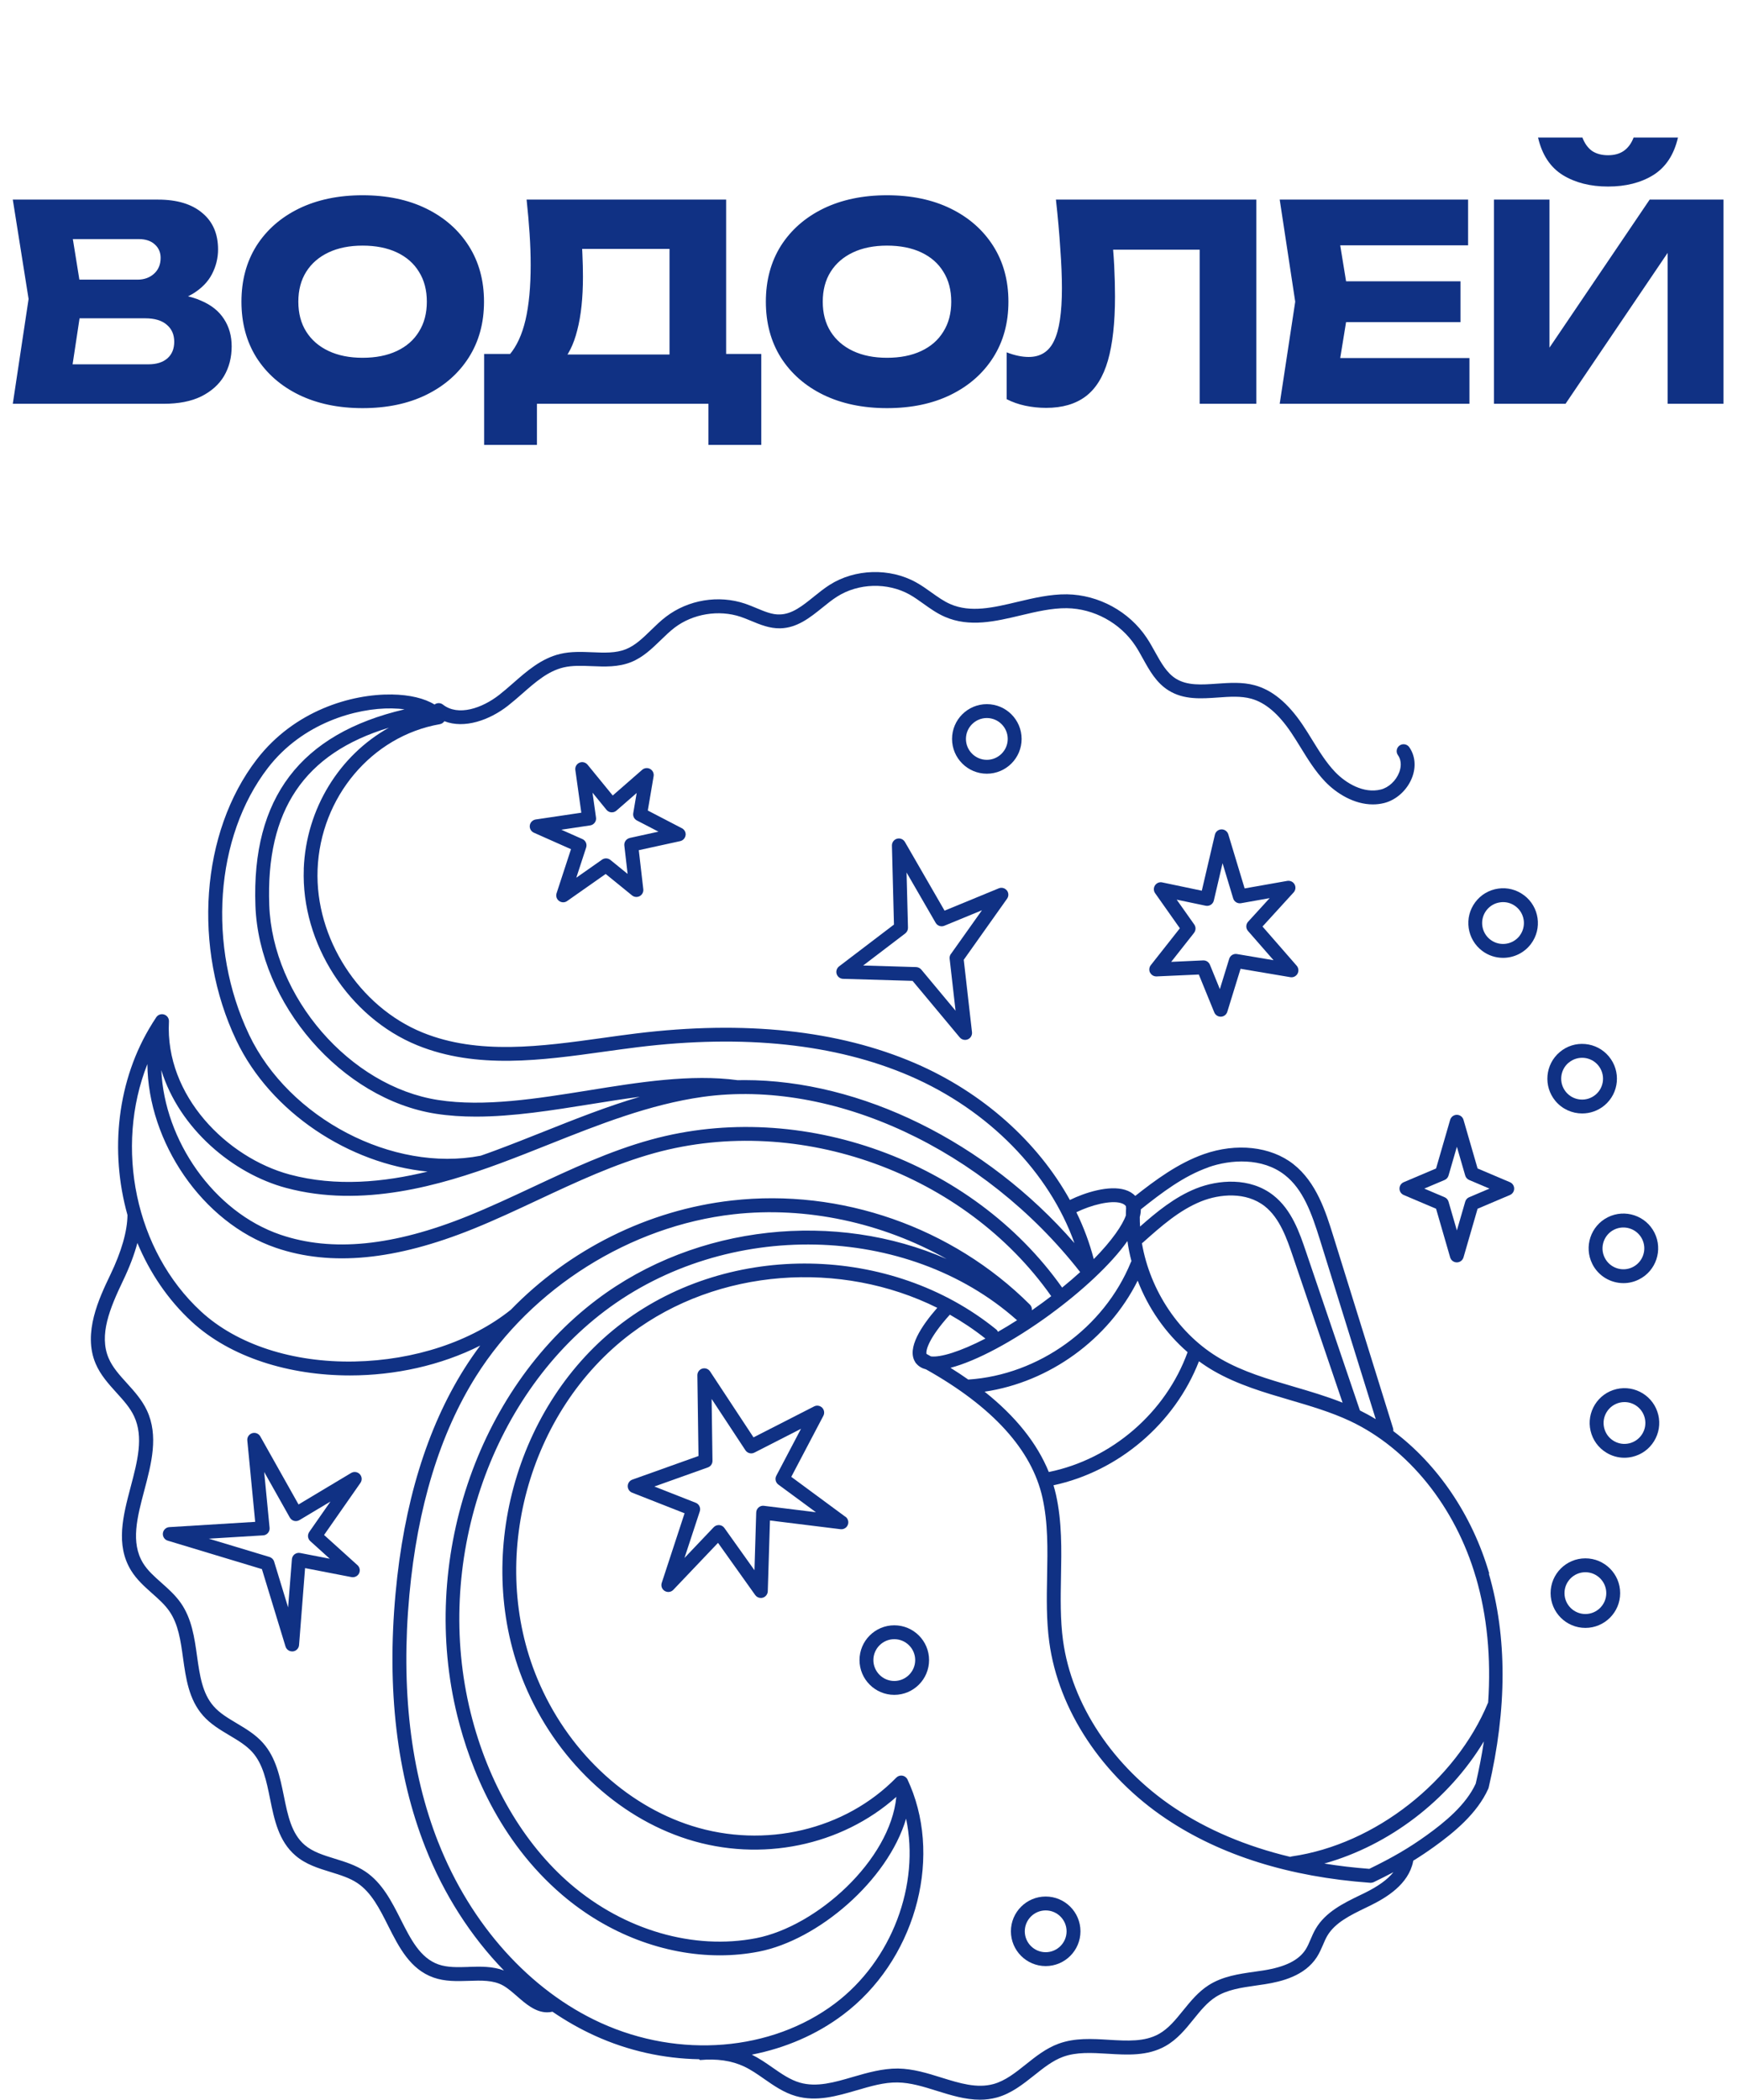 <?xml version="1.0" encoding="UTF-8"?> <svg xmlns="http://www.w3.org/2000/svg" width="518" height="624" viewBox="0 0 518 624" fill="none"><path d="M448.739 351.333L439.121 347.249L434.939 332.801C434.685 331.914 433.882 331.309 432.953 331.309C432.024 331.309 431.235 331.914 430.968 332.801L426.785 347.249L417.167 351.333C416.407 351.657 415.914 352.403 415.914 353.234C415.914 354.065 416.407 354.811 417.167 355.135L426.785 359.219L430.968 373.667C431.221 374.554 432.024 375.159 432.953 375.159C433.882 375.159 434.671 374.554 434.939 373.667L439.121 359.219L448.739 355.135C449.499 354.811 449.992 354.065 449.992 353.234C449.992 352.403 449.499 351.657 448.739 351.333ZM436.614 355.797C436.037 356.036 435.615 356.529 435.446 357.121L432.967 365.668L430.489 357.121C430.32 356.529 429.883 356.036 429.32 355.797L423.279 353.234L429.32 350.671C429.897 350.432 430.32 349.939 430.489 349.347L432.967 340.8L435.446 349.347C435.615 349.939 436.051 350.432 436.614 350.671L442.655 353.234L436.614 355.797Z" fill="#103184"></path><path d="M442.584 467.607C437.515 450.202 427.207 435.134 414.069 425.305C414.111 425.023 414.083 424.728 413.998 424.432L396.227 367.302C394.016 360.191 391.256 351.347 384.328 345.926C377.639 340.701 367.444 339.575 357.755 342.997C350.095 345.7 343.378 350.685 337.393 355.403C336.604 354.586 335.576 353.966 334.351 353.6C329.563 352.15 322.452 354.403 317.96 356.614C308.412 339.364 292.106 324.676 271.997 315.988C249.212 306.159 221.302 303.173 189.041 307.13C185.731 307.539 182.352 308.003 179.071 308.468C160.933 310.989 142.176 313.594 125.602 306.863C106.746 299.202 93.608 278.84 94.382 258.435C95.199 236.918 110.478 218.752 130.714 215.218C131.277 215.119 131.741 214.795 132.065 214.331C138.036 216.668 145.528 213.993 150.963 209.726C152.414 208.585 153.822 207.36 155.188 206.163C159.117 202.713 162.834 199.46 167.439 198.362C170.072 197.728 172.889 197.855 175.874 197.968C179.733 198.137 183.732 198.292 187.548 196.771C191.097 195.348 193.758 192.757 196.335 190.265C197.715 188.913 199.039 187.646 200.461 186.547C205.911 182.393 213.627 181.126 220.119 183.308C221.133 183.646 222.133 184.069 223.203 184.505C225.907 185.632 228.695 186.787 231.864 186.73C236.905 186.618 240.721 183.548 244.41 180.577C245.889 179.38 247.283 178.253 248.748 177.324C255.07 173.282 263.731 173.029 270.293 176.676C271.701 177.464 273.025 178.408 274.419 179.408C276.39 180.816 278.418 182.266 280.77 183.294C288.135 186.519 295.894 184.66 303.399 182.872C307.934 181.788 312.623 180.689 317.059 180.746C325.114 180.872 332.901 185.125 337.365 191.828C338.181 193.039 338.9 194.349 339.66 195.729C341.617 199.263 343.631 202.91 347.292 205.192C351.813 208.008 356.967 207.642 361.952 207.29C365.458 207.036 368.767 206.811 371.795 207.628C376.005 208.768 379.906 212.064 383.708 217.696C384.68 219.147 385.637 220.682 386.553 222.174C388.679 225.638 390.89 229.215 393.805 232.271C397.156 235.777 402.395 239.058 407.999 239.058C409.112 239.058 410.224 238.932 411.351 238.65C415.012 237.735 418.279 234.735 419.687 230.99C420.884 227.821 420.56 224.568 418.828 222.062C418.181 221.132 416.899 220.893 415.956 221.541C415.026 222.188 414.787 223.484 415.449 224.413C416.758 226.286 416.251 228.427 415.829 229.525C414.899 232.003 412.703 234.059 410.351 234.637C405.239 235.904 399.987 232.764 396.776 229.412C394.157 226.666 392.157 223.428 390.045 220.006C389.115 218.485 388.144 216.908 387.116 215.387C382.736 208.895 378.075 205.051 372.865 203.643C369.176 202.643 365.345 202.924 361.656 203.178C357.121 203.502 352.855 203.798 349.475 201.699C346.729 199.981 345.053 196.954 343.265 193.743C342.491 192.349 341.702 190.913 340.787 189.547C335.576 181.717 326.508 176.774 317.101 176.62C312.144 176.563 307.201 177.718 302.414 178.859C295.26 180.562 288.487 182.182 282.403 179.52C280.446 178.661 278.672 177.394 276.799 176.056C275.362 175.028 273.884 173.972 272.278 173.085C264.435 168.706 254.071 169.015 246.509 173.845C244.861 174.902 243.312 176.155 241.805 177.366C238.51 180.027 235.398 182.534 231.751 182.604C229.47 182.703 227.188 181.703 224.766 180.703C223.682 180.253 222.569 179.788 221.415 179.394C213.543 176.746 204.545 178.239 197.94 183.266C196.307 184.505 194.856 185.928 193.434 187.308C191.04 189.631 188.787 191.828 185.999 192.94C182.999 194.137 179.606 193.997 176.029 193.842C172.903 193.715 169.664 193.574 166.467 194.335C160.863 195.672 156.596 199.418 152.456 203.051C151.132 204.206 149.766 205.403 148.4 206.473C143.289 210.486 136.135 212.937 131.643 209.402C130.897 208.811 129.869 208.825 129.136 209.374C126.165 207.543 121.772 206.473 116.477 206.389C104.395 206.22 87.482 211.148 76.287 225.709C59.628 247.367 57.15 281.712 70.246 309.214C80.427 330.591 103.789 345.883 127.066 348.179C114.083 351.347 99.86 352.741 86.102 349.052C67.514 344.053 49.011 325.676 50.208 303.582C50.264 302.652 49.687 301.807 48.8 301.512C47.926 301.216 46.955 301.54 46.434 302.314C46.11 302.793 45.814 303.272 45.504 303.765C45.406 303.877 45.321 304.004 45.265 304.145C34.76 320.902 32.563 342.109 37.886 361.092C37.83 365.894 36.126 371.907 32.774 378.877C29.493 385.735 24.536 396.113 28.423 405.252C29.859 408.632 32.267 411.28 34.591 413.857C36.675 416.152 38.646 418.32 39.843 420.883C42.744 427.065 40.843 434.275 38.83 441.893C36.59 450.357 34.281 459.101 38.942 466.706C40.618 469.438 42.955 471.508 45.209 473.521C47.138 475.225 48.954 476.845 50.306 478.788C52.996 482.646 53.686 487.575 54.404 492.785C55.249 498.812 56.122 505.051 60.318 509.824C62.557 512.373 65.416 514.063 68.176 515.711C70.753 517.245 73.189 518.696 75.006 520.724C78.174 524.286 79.188 529.285 80.258 534.58C81.512 540.776 82.821 547.183 87.834 551.464C90.89 554.084 94.636 555.224 98.255 556.337C101.17 557.238 103.916 558.083 106.211 559.618C110.365 562.406 112.801 567.222 115.364 572.334C118.561 578.671 121.87 585.233 128.841 587.697C132.263 588.908 135.853 588.795 139.318 588.683C143.049 588.556 146.584 588.443 149.457 590.035C150.865 590.809 152.287 592.062 153.667 593.259C156.258 595.526 159.145 598.033 162.609 598.033C163.116 598.033 163.651 597.977 164.186 597.85C168.199 600.582 172.382 602.976 176.719 604.947C186.675 609.496 197.307 611.791 207.769 611.974C207.84 612.059 207.938 612.129 208.009 612.213C213.036 611.749 217.444 612.382 221.161 614.143C223.203 615.1 225.076 616.41 227.076 617.804C229.948 619.804 232.92 621.888 236.496 622.916C242.65 624.69 248.705 622.916 254.563 621.212C258.774 619.987 262.731 618.804 266.758 618.874C270.603 618.931 274.419 620.113 278.46 621.381C282.614 622.676 286.881 624 291.233 624C292.908 624 294.584 623.803 296.274 623.338C300.583 622.141 304.005 619.409 307.328 616.776C310.159 614.523 312.834 612.382 315.918 611.256C319.945 609.777 324.452 610.059 329.225 610.341C335.027 610.693 341.026 611.059 346.335 608.073C349.841 606.102 352.32 603.06 354.699 600.103C356.784 597.526 358.755 595.09 361.29 593.471C364.697 591.288 368.88 590.696 373.302 590.063C374.203 589.936 375.09 589.809 375.977 589.668C380.849 588.894 387.736 587.232 391.34 581.642C392.115 580.445 392.65 579.192 393.171 577.995C393.579 577.037 393.96 576.136 394.438 575.319C396.734 571.39 401.353 569.151 405.803 566.997L407.225 566.307C412.027 563.941 418.589 560.012 419.969 553.196C419.969 553.126 419.969 553.056 419.983 552.985C422.137 551.661 424.207 550.267 426.306 548.761C432.009 544.649 438.979 538.988 442.289 531.609C442.345 531.496 442.387 531.37 442.415 531.257C442.415 531.257 442.415 531.257 442.415 531.243C447.907 507.811 447.921 486.406 442.458 467.635L442.584 467.607ZM438.627 468.762C441.951 480.168 443.162 492.616 442.26 505.952C432.572 529.342 408.647 548.127 383.948 551.69C383.764 551.718 383.61 551.774 383.441 551.831C370.387 548.704 358.84 543.818 348.926 537.199C330.831 525.103 318.495 506.529 315.918 487.519C315.073 481.294 315.2 474.803 315.313 468.522C315.467 460.538 315.622 452.272 313.834 444.245C313.623 443.288 313.369 442.344 313.088 441.401C332.436 437.261 349.123 423.052 356.319 404.548C357.713 405.562 359.163 406.52 360.67 407.393C367.767 411.491 375.681 413.814 383.328 416.053C389.341 417.814 395.551 419.644 401.226 422.306C418.547 430.459 432.516 447.822 438.613 468.762H438.627ZM282.291 390.706C285.98 392.79 289.515 395.156 292.852 397.803C285.346 401.676 279.502 403.45 276.658 403.098C276.221 402.859 275.799 402.605 275.348 402.366C275.109 401.267 275.982 397.691 282.277 390.706H282.291ZM302.301 392.325C300.33 393.593 298.414 394.747 296.584 395.79C296.457 395.508 296.274 395.24 296.006 395.043C264.815 369.766 217.106 368.921 185.041 393.058C152.977 417.194 140.444 463.382 155.878 500.502C165.101 522.667 183.225 539.903 204.362 546.606C226.16 553.52 250.043 548.549 266.378 534.003C264.547 552.858 242.735 572.489 224.71 575.995C206.15 579.6 185.576 573.629 169.664 560.012C155.624 547.986 145.035 529.877 139.881 509.036C128.911 464.776 145.302 415.659 179.718 389.622C215.852 362.289 269.589 363.415 302.076 392.199C302.132 392.255 302.202 392.297 302.273 392.339L302.301 392.325ZM312.243 390.509C321.269 383.904 330.141 375.807 335.055 368.823C335.337 370.836 335.745 372.836 336.252 374.793C336.168 374.906 336.111 375.033 336.055 375.174C328.071 394.649 308.694 408.618 287.754 409.984C286.064 408.801 284.318 407.632 282.474 406.492C290.12 404.492 301.062 398.704 312.243 390.523V390.509ZM339.378 369.456C339.477 369.4 339.576 369.33 339.674 369.245C344.955 364.528 350.433 359.655 356.981 357.022C362.43 354.839 370.26 354.079 375.865 358.473C380.357 361.993 382.483 368.231 384.187 373.244L399.001 416.856C394.241 414.955 389.313 413.504 384.497 412.096C376.738 409.815 369.415 407.675 362.74 403.816C350.475 396.733 341.772 383.524 339.364 369.456H339.378ZM338.111 380.595C341.237 388.749 346.335 396.127 352.939 401.845C346.433 419.827 330.352 433.67 311.693 437.458C308.215 428.91 301.85 420.94 292.613 413.589C311.891 410.73 329.38 398.071 338.111 380.581V380.595ZM359.135 346.883C365.712 344.574 375.118 343.954 381.807 349.179C387.271 353.445 389.791 360.472 392.298 368.527L408.858 421.756C407.323 420.813 405.746 419.954 404.155 419.165L388.102 371.921C386.229 366.387 383.891 359.515 378.427 355.234C371.443 349.756 361.98 350.601 355.46 353.206C349.067 355.755 343.645 360.247 338.815 364.514C338.759 363.57 338.731 362.613 338.731 361.669C338.942 360.881 339.04 360.12 339.04 359.402C345.251 354.473 351.7 349.517 359.163 346.897L359.135 346.883ZM333.168 357.543C333.999 357.797 334.393 358.149 334.619 358.473C334.619 358.656 334.619 358.839 334.661 359.036C334.619 359.768 334.591 360.486 334.591 361.219C333.619 364.021 330.549 368.597 325.057 374.188C323.818 369.428 322.086 364.767 319.889 360.261C324.255 358.121 330.098 356.614 333.168 357.543ZM90.284 258.266C89.454 280.346 103.662 302.385 124.067 310.665C141.669 317.804 160.975 315.129 179.662 312.524C182.915 312.073 186.281 311.608 189.562 311.2C221.077 307.341 248.269 310.214 270.377 319.748C293.781 329.858 311.806 348.376 319.312 369.428C293.049 339.279 255.803 320.987 221.232 320.987C220.584 320.987 219.936 321.001 219.274 321.015C219.274 321.015 219.26 321.015 219.246 321.015C205.333 319.142 189.815 321.634 174.818 324.057C159.624 326.493 143.908 329.027 130.207 326.901C104 322.846 81.005 296.329 80.019 268.982C78.991 240.889 90.369 223.878 115.576 216.26C100.959 224.413 90.96 240.255 90.27 258.238L90.284 258.266ZM74.006 307.454C61.558 281.29 63.853 248.705 79.597 228.23C89.862 214.88 105.859 210.36 116.449 210.529C117.772 210.557 119.026 210.641 120.223 210.81C89.271 218.034 74.738 237.186 75.907 269.165C76.977 298.343 101.564 326.662 129.587 330.999C133.431 331.59 137.388 331.844 141.43 331.844C152.484 331.844 164.13 329.971 175.48 328.154C180.338 327.366 185.267 326.591 190.153 325.944C180.394 328.816 170.903 332.59 161.609 336.294C156.934 338.152 152.09 340.082 147.316 341.856C145.866 342.391 144.373 342.94 142.852 343.461C116.73 348.503 85.863 332.379 74.006 307.468V307.454ZM85.06 353.037C107.605 359.092 130.939 352.291 148.738 345.7C153.554 343.912 158.427 341.983 163.116 340.11C177.86 334.238 193.11 328.183 208.882 325.972C247.579 320.578 292.387 341.448 321.016 378.046C319.382 379.539 317.594 381.074 315.651 382.651C288.965 344.912 238.045 326.436 193.504 338.673C181.253 342.039 169.608 347.489 158.342 352.769C152.076 355.698 145.584 358.74 139.106 361.359C116.927 370.33 98.677 372.16 83.342 366.936C63.444 360.148 48.842 338.8 47.94 318.03C53.277 335.364 69.134 348.77 85.046 353.037H85.06ZM43.8 316.227C43.969 339.223 59.98 363.317 82.019 370.836C98.339 376.399 117.519 374.554 140.669 365.19C147.26 362.528 153.794 359.458 160.102 356.501C171.213 351.305 182.69 345.926 194.603 342.645C237.595 330.83 286.726 348.714 312.412 385.2C311.567 385.848 310.708 386.495 309.807 387.157C308.75 387.932 307.708 388.678 306.666 389.396C306.737 388.791 306.54 388.171 306.075 387.707C282.966 364.669 249.86 353.107 217.5 356.769C192.547 359.585 169.185 371.343 151.808 389.241C140.078 398.662 123.166 404.267 105.352 404.619C87.018 404.985 70.401 399.577 59.755 389.762C40.083 371.625 34.042 340.913 43.8 316.227ZM139.261 584.543C136.037 584.641 132.995 584.74 130.291 583.796C124.87 581.881 122.081 576.333 119.11 570.461C116.406 565.11 113.618 559.576 108.563 556.182C105.76 554.309 102.592 553.323 99.522 552.38C96.157 551.338 92.974 550.366 90.566 548.31C86.623 544.944 85.525 539.509 84.356 533.735C83.216 528.145 82.047 522.357 78.146 517.964C75.907 515.443 73.077 513.767 70.345 512.134C67.754 510.585 65.289 509.134 63.487 507.064C60.107 503.22 59.361 497.855 58.558 492.18C57.798 486.716 57.009 481.083 53.756 476.408C52.123 474.071 50.039 472.212 48.011 470.409C45.884 468.522 43.871 466.748 42.519 464.537C38.773 458.426 40.773 450.906 42.885 442.936C44.997 434.937 47.194 426.657 43.645 419.123C42.181 415.997 39.914 413.49 37.717 411.068C35.52 408.646 33.45 406.365 32.281 403.619C29.352 396.747 32.633 388.833 36.548 380.637C38.492 376.582 39.914 372.836 40.829 369.386C44.504 378.201 49.898 386.256 56.967 392.776C68.542 403.45 86.032 408.759 103.986 408.759C117.378 408.759 131.023 405.788 142.711 399.887C141.064 402.098 139.501 404.365 138.022 406.703C126.883 424.376 119.983 446.878 117.547 473.592C114.942 502.065 117.913 527.441 126.405 549.014C131.925 563.054 139.979 575.53 149.766 585.599C146.387 584.317 142.768 584.416 139.261 584.529V584.543ZM130.249 547.521C121.997 526.554 119.11 501.812 121.659 473.986C124.053 447.935 130.728 426.037 141.528 408.914C158.032 382.75 187.323 364.331 217.993 360.866C239.608 358.43 262.196 363.373 281.319 374.146C248.536 359.81 207.136 363.697 177.282 386.284C141.585 413.293 124.574 464.157 135.924 509.979C139.726 525.314 148.203 546.986 167.031 563.096C180.634 574.742 197.504 581.093 213.909 581.093C217.838 581.093 221.725 580.726 225.541 579.98C243.016 576.586 263.801 558.97 269.279 540.481C273.405 560.054 265.167 582.613 248.072 595.456C229.23 609.594 201.94 611.833 178.521 601.159C157.483 591.569 139.895 572.01 130.249 547.493V547.521ZM405.535 562.575L404.127 563.251C399.353 565.574 393.932 568.194 391.003 573.207C390.397 574.249 389.932 575.305 389.496 576.347C389.031 577.445 388.58 578.487 388.003 579.389C385.933 582.585 381.948 584.557 375.456 585.585C374.597 585.726 373.71 585.852 372.837 585.965C368.162 586.627 363.346 587.317 359.177 589.978C356.079 591.964 353.812 594.766 351.602 597.484C349.363 600.258 347.236 602.877 344.42 604.454C340.167 606.834 335.027 606.524 329.578 606.201C324.593 605.891 319.439 605.581 314.594 607.355C310.877 608.721 307.807 611.157 304.85 613.523C301.724 616.016 298.766 618.367 295.274 619.339C290.331 620.705 285.206 619.114 279.77 617.424C275.63 616.128 271.349 614.805 266.899 614.734C262.294 614.692 257.816 615.973 253.493 617.227C247.959 618.846 242.735 620.367 237.722 618.93C234.807 618.086 232.244 616.297 229.512 614.396C227.597 613.058 225.611 611.692 223.428 610.608C233.314 608.679 242.622 604.708 250.522 598.765C271.532 582.994 280.066 553.45 270.504 530.665C270.504 530.637 270.476 530.609 270.462 530.581C270.222 530.004 269.969 529.412 269.701 528.849C269.42 528.243 268.842 527.807 268.181 527.694C267.505 527.582 266.829 527.807 266.364 528.286C251.142 543.86 227.287 549.479 205.615 542.621C185.619 536.284 168.453 519.935 159.694 498.869C144.95 463.439 156.92 419.348 187.52 396.311C213.374 376.849 249.888 374.413 278.545 388.664C273.799 394.086 269.476 400.676 271.94 404.703C271.983 404.774 272.025 404.844 272.067 404.929C272.095 404.957 272.109 404.999 272.123 405.027L272.152 405.055C272.208 405.126 272.278 405.196 272.349 405.267C273.039 406.083 273.996 406.647 275.207 406.956C295.006 418.067 306.652 430.881 309.807 445.09C311.482 452.638 311.341 460.298 311.187 468.396C311.06 474.831 310.947 481.492 311.834 488.026C314.566 508.205 327.578 527.849 346.645 540.579C362.867 551.422 383.243 557.801 407.197 559.533C407.253 559.533 407.295 559.533 407.352 559.533C407.492 559.533 407.633 559.519 407.774 559.491C407.816 559.491 407.844 559.463 407.887 559.463C407.985 559.435 408.098 559.407 408.182 559.364C408.196 559.364 408.225 559.364 408.239 559.35C410.351 558.322 412.294 557.351 414.111 556.379C412.379 558.562 409.562 560.589 405.535 562.575ZM424.024 545.381C418.856 549.113 413.871 552.028 406.943 555.393C402.338 555.041 397.874 554.52 393.565 553.816C412.928 548.394 430.474 534.932 440.993 517.513C440.374 521.625 439.557 525.807 438.571 530.06C435.642 536.453 429.263 541.607 424.024 545.381Z" fill="#103184"></path><path d="M299.217 264.617C298.64 263.899 297.668 263.646 296.823 263.998L280.714 270.63L268.927 250.211C268.448 249.395 267.491 249 266.576 249.254C265.674 249.507 265.055 250.352 265.069 251.296L265.674 274.77L249.368 287.19C248.678 287.726 248.382 288.627 248.649 289.458C248.917 290.288 249.677 290.866 250.55 290.894L271.209 291.499L285.22 308.299C285.614 308.778 286.206 309.045 286.811 309.045C287.079 309.045 287.36 308.989 287.628 308.876C288.459 308.524 288.966 307.651 288.867 306.75L286.417 285.233L299.288 267.082C299.823 266.335 299.795 265.321 299.217 264.603V264.617ZM282.587 283.501C282.291 283.909 282.164 284.416 282.221 284.923L283.981 300.371L273.8 288.148C273.419 287.697 272.87 287.43 272.279 287.402L256.521 286.937L269.026 277.404C269.547 276.995 269.857 276.376 269.843 275.714L269.42 259.294L278.066 274.249C278.588 275.15 279.686 275.517 280.643 275.122L291.824 270.517L282.615 283.487L282.587 283.501Z" fill="#103184"></path><path d="M251.227 450.751L235.159 438.894L244.693 420.757C245.115 419.968 244.96 418.983 244.341 418.349C243.707 417.715 242.735 417.546 241.933 417.969L223.936 427.164L211.023 407.562C210.516 406.802 209.573 406.464 208.7 406.731C207.827 406.999 207.235 407.816 207.249 408.731L207.587 432.698L187.915 439.725C187.112 440.021 186.563 440.781 186.549 441.64C186.549 442.499 187.056 443.274 187.859 443.598L203.447 449.723L196.66 470.41C196.364 471.325 196.73 472.325 197.561 472.817C198.392 473.31 199.448 473.17 200.11 472.465L213.389 458.51L224.443 474.029C224.837 474.578 225.471 474.888 226.119 474.888C226.316 474.888 226.513 474.859 226.71 474.803C227.555 474.55 228.147 473.775 228.175 472.888L228.823 451.864L249.79 454.455C250.72 454.567 251.607 454.046 251.959 453.173C252.311 452.3 252.015 451.3 251.269 450.751H251.227ZM227.048 447.498C226.471 447.428 225.894 447.597 225.457 447.977C225.02 448.357 224.753 448.906 224.739 449.484L224.218 466.65L215.276 454.089C214.924 453.582 214.36 453.272 213.741 453.23C213.699 453.23 213.642 453.23 213.6 453.23C213.037 453.23 212.502 453.455 212.107 453.863L203.419 463.002L207.967 449.16C208.305 448.118 207.784 446.991 206.756 446.597L194.477 441.767L210.375 436.092C211.206 435.796 211.755 435.008 211.741 434.121L211.488 415.744L221.528 430.994C222.106 431.867 223.246 432.177 224.19 431.699L238.046 424.615L230.71 438.57C230.231 439.472 230.498 440.584 231.315 441.19L242.482 449.413L227.091 447.512L227.048 447.498Z" fill="#103184"></path><path d="M104.38 437.725L88.721 447.104L77.357 426.882C76.879 426.038 75.879 425.629 74.935 425.925C74.006 426.221 73.4 427.122 73.499 428.093L75.837 452.272L50.334 453.835C49.334 453.891 48.532 454.666 48.405 455.652C48.292 456.637 48.898 457.581 49.855 457.863L77.836 466.312L84.849 489.307C85.116 490.18 85.919 490.772 86.82 490.772C86.891 490.772 86.975 490.772 87.046 490.772C88.031 490.659 88.806 489.871 88.876 488.885L90.665 466.016L104.465 468.691C105.38 468.86 106.281 468.41 106.704 467.593C107.112 466.762 106.929 465.762 106.239 465.143L96.311 456.173L107.112 440.697C107.676 439.894 107.591 438.824 106.929 438.106C106.267 437.402 105.197 437.247 104.366 437.74L104.38 437.725ZM91.904 455.286C91.312 456.145 91.439 457.299 92.214 458.003L98.001 463.228L89.2 461.524C88.623 461.411 88.031 461.552 87.553 461.904C87.088 462.256 86.792 462.805 86.75 463.383L85.623 477.704L81.469 464.087C81.272 463.425 80.751 462.918 80.089 462.707L62.064 457.271L78.202 456.285C78.766 456.257 79.287 455.99 79.639 455.567C80.005 455.145 80.174 454.581 80.117 454.032L78.512 437.444L86.13 450.991C86.398 451.469 86.863 451.836 87.398 451.976C87.933 452.117 88.51 452.033 88.989 451.751L98.213 446.231L91.876 455.314L91.904 455.286Z" fill="#103184"></path><path d="M203.755 248.24C203.868 247.381 203.432 246.536 202.657 246.142L192.518 240.875L194.25 230.666C194.391 229.807 193.983 228.948 193.222 228.526C192.462 228.103 191.518 228.202 190.856 228.765L182.098 236.411L174.62 227.258C174.029 226.54 173.043 226.301 172.198 226.667C171.353 227.033 170.846 227.92 170.987 228.849L172.761 241.523L159.2 243.537C158.299 243.678 157.581 244.396 157.454 245.297C157.328 246.212 157.82 247.085 158.665 247.466L169.691 252.366L165.411 265.448C165.129 266.293 165.425 267.223 166.143 267.744C166.509 268.011 166.931 268.152 167.368 268.152C167.804 268.152 168.199 268.025 168.551 267.772L179.999 259.731L187.829 266.096C188.477 266.631 189.392 266.702 190.124 266.307C190.856 265.899 191.279 265.096 191.18 264.265L189.843 252.662L202.136 249.972C202.981 249.789 203.629 249.085 203.741 248.226L203.755 248.24ZM187.153 249.043C186.125 249.268 185.421 250.24 185.548 251.296L186.519 259.717L181.408 255.563C180.689 254.985 179.675 254.943 178.915 255.478L171.269 260.843L174.198 251.873C174.522 250.873 174.043 249.775 173.071 249.353L166.819 246.579L175.395 245.297C176.507 245.128 177.296 244.086 177.127 242.974L176.085 235.567L180.239 240.664C180.591 241.101 181.112 241.368 181.661 241.41C182.21 241.467 182.773 241.27 183.196 240.904L189.209 235.665L188.195 241.65C188.04 242.537 188.477 243.41 189.279 243.833L195.687 247.156L187.139 249.029L187.153 249.043Z" fill="#103184"></path><path d="M341.814 289.063C342.18 289.781 342.94 290.218 343.743 290.175L356.276 289.612L360.867 300.864C361.19 301.638 361.937 302.145 362.782 302.145C362.81 302.145 362.838 302.145 362.866 302.145C363.739 302.103 364.486 301.525 364.739 300.695L368.682 287.908L383.468 290.401C384.327 290.556 385.186 290.133 385.608 289.373C386.031 288.612 385.932 287.669 385.369 287.007L375.202 275.347L384.454 265.208C385.045 264.561 385.158 263.603 384.735 262.828C384.313 262.054 383.44 261.646 382.567 261.786L369.893 264.025L365.035 247.944C364.767 247.057 363.908 246.451 362.993 246.479C362.064 246.508 361.261 247.155 361.05 248.071L357.163 264.701L345.391 262.237C344.56 262.054 343.715 262.42 343.25 263.124C342.785 263.828 342.8 264.758 343.292 265.448L350.643 275.868L341.997 286.838C341.504 287.472 341.419 288.345 341.786 289.063H341.814ZM354.854 277.22C355.417 276.502 355.445 275.502 354.924 274.756L349.7 267.363L358.304 269.165C359.402 269.391 360.486 268.715 360.74 267.616L363.331 256.534L366.485 266.983C366.781 267.982 367.795 268.602 368.823 268.419L377.328 266.912L370.921 273.925C370.217 274.699 370.203 275.882 370.893 276.671L378.483 285.359L367.612 283.529C366.598 283.346 365.598 283.965 365.302 284.951L362.528 293.949L359.571 286.697C359.247 285.923 358.501 285.416 357.656 285.416C357.628 285.416 357.6 285.416 357.557 285.416L348.066 285.852L354.868 277.22H354.854Z" fill="#103184"></path><path d="M265.773 483.013C260.069 483.013 255.437 487.646 255.437 493.349C255.437 499.052 260.069 503.685 265.773 503.685C271.476 503.685 276.109 499.052 276.109 493.349C276.109 487.646 271.476 483.013 265.773 483.013ZM265.773 499.559C262.351 499.559 259.562 496.771 259.562 493.349C259.562 489.927 262.351 487.139 265.773 487.139C269.194 487.139 271.983 489.927 271.983 493.349C271.983 496.771 269.194 499.559 265.773 499.559Z" fill="#103184"></path><path d="M303.612 219.598C303.612 213.895 298.979 209.262 293.276 209.262C287.572 209.262 282.939 213.895 282.939 219.598C282.939 225.301 287.572 229.934 293.276 229.934C298.979 229.934 303.612 225.301 303.612 219.598ZM293.276 225.808C289.854 225.808 287.065 223.02 287.065 219.598C287.065 216.176 289.854 213.388 293.276 213.388C296.697 213.388 299.486 216.176 299.486 219.598C299.486 223.02 296.697 225.808 293.276 225.808Z" fill="#103184"></path><path d="M310.766 563.618C305.063 563.618 300.43 568.251 300.43 573.954C300.43 579.657 305.063 584.29 310.766 584.29C316.469 584.29 321.102 579.657 321.102 573.954C321.102 568.251 316.469 563.618 310.766 563.618ZM310.766 580.164C307.344 580.164 304.556 577.376 304.556 573.954C304.556 570.532 307.344 567.744 310.766 567.744C314.188 567.744 316.976 570.532 316.976 573.954C316.976 577.376 314.188 580.164 310.766 580.164Z" fill="#103184"></path><path d="M471.157 463.115C465.454 463.115 460.821 467.748 460.821 473.451C460.821 479.154 465.454 483.787 471.157 483.787C476.86 483.787 481.494 479.154 481.494 473.451C481.494 467.748 476.86 463.115 471.157 463.115ZM471.157 479.661C467.735 479.661 464.947 476.873 464.947 473.451C464.947 470.029 467.735 467.241 471.157 467.241C474.579 467.241 477.367 470.029 477.367 473.451C477.367 476.873 474.579 479.661 471.157 479.661Z" fill="#103184"></path><path d="M492.829 420.503C491.52 414.955 485.943 411.505 480.395 412.815C474.847 414.124 471.397 419.701 472.706 425.249C473.34 427.939 474.987 430.22 477.339 431.67C478.987 432.698 480.86 433.219 482.747 433.219C483.549 433.219 484.352 433.121 485.141 432.938C487.83 432.304 490.111 430.656 491.562 428.305C493.012 425.953 493.463 423.179 492.829 420.489V420.503ZM488.055 426.15C487.182 427.558 485.816 428.544 484.197 428.938C482.578 429.319 480.916 429.051 479.508 428.178C478.1 427.305 477.114 425.939 476.734 424.32C476.354 422.7 476.621 421.039 477.494 419.63C478.367 418.222 479.733 417.236 481.352 416.842C481.831 416.729 482.31 416.673 482.775 416.673C485.591 416.673 488.14 418.602 488.816 421.461C489.196 423.08 488.928 424.742 488.055 426.15Z" fill="#103184"></path><path d="M473.213 375.624C475.03 379.243 478.677 381.327 482.479 381.327C484.028 381.327 485.605 380.975 487.084 380.229C492.181 377.68 494.251 371.456 491.703 366.358C489.154 361.261 482.929 359.191 477.832 361.739C472.734 364.288 470.664 370.512 473.213 375.61V375.624ZM479.677 365.443C482.746 363.908 486.478 365.161 488.013 368.217C489.548 371.287 488.295 375.019 485.239 376.554C482.183 378.088 478.437 376.849 476.902 373.779C475.368 370.71 476.621 366.978 479.677 365.443Z" fill="#103184"></path><path d="M470.213 330.901C472.551 330.901 474.903 330.112 476.832 328.507C481.211 324.845 481.789 318.325 478.127 313.946C476.353 311.82 473.861 310.524 471.115 310.271C468.355 310.017 465.679 310.862 463.567 312.636C459.187 316.298 458.61 322.818 462.257 327.197C464.299 329.633 467.242 330.901 470.199 330.901H470.213ZM466.214 315.805C467.481 314.735 469.101 314.242 470.748 314.383C472.396 314.537 473.903 315.312 474.959 316.593C477.156 319.227 476.804 323.156 474.17 325.338C471.537 327.535 467.608 327.183 465.411 324.55C463.215 321.916 463.567 317.988 466.2 315.791L466.214 315.805Z" fill="#103184"></path><path d="M452.892 266.039C450.681 264.378 447.95 263.688 445.232 264.082C442.5 264.476 440.078 265.913 438.43 268.123C435.008 272.686 435.952 279.178 440.514 282.6C442.373 283.994 444.542 284.655 446.696 284.655C449.851 284.655 452.963 283.219 454.99 280.515C458.412 275.953 457.469 269.461 452.906 266.039H452.892ZM451.667 278.037C449.611 280.783 445.71 281.346 442.965 279.29C440.219 277.234 439.655 273.334 441.711 270.588C442.711 269.264 444.161 268.391 445.795 268.166C446.091 268.123 446.401 268.095 446.696 268.095C448.034 268.095 449.315 268.518 450.4 269.334C453.146 271.39 453.709 275.291 451.653 278.037H451.667Z" fill="#103184"></path><path d="M46.763 90.308L48.139 87.152C52.831 87.26 56.688 87.988 59.708 89.337C62.783 90.631 65.075 92.465 66.585 94.838C68.096 97.158 68.851 99.855 68.851 102.929C68.851 106.219 68.096 109.159 66.585 111.748C65.075 114.283 62.81 116.305 59.789 117.816C56.823 119.272 53.101 120 48.624 120H3.803L8.495 88.851L3.803 59.321H47.006C52.616 59.321 56.984 60.642 60.113 63.285C63.241 65.874 64.805 69.488 64.805 74.126C64.805 76.662 64.212 79.089 63.025 81.408C61.839 83.727 59.924 85.696 57.281 87.314C54.692 88.878 51.186 89.876 46.763 90.308ZM20.388 116.117L13.916 108.269H44.093C46.521 108.269 48.408 107.675 49.757 106.489C51.105 105.302 51.78 103.657 51.78 101.554C51.78 99.45 51.051 97.778 49.595 96.537C48.139 95.243 45.981 94.596 43.123 94.596H18.204V83.107H40.857C42.799 83.107 44.417 82.541 45.712 81.408C47.06 80.221 47.734 78.63 47.734 76.635C47.734 75.016 47.168 73.695 46.035 72.67C44.903 71.591 43.285 71.052 41.181 71.052H13.997L20.388 63.204L24.514 88.851L20.388 116.117ZM107.757 121.294C100.583 121.294 94.272 119.973 88.825 117.33C83.431 114.687 79.224 110.993 76.204 106.246C73.237 101.5 71.754 95.971 71.754 89.66C71.754 83.35 73.237 77.821 76.204 73.075C79.224 68.328 83.431 64.634 88.825 61.991C94.272 59.348 100.583 58.026 107.757 58.026C114.984 58.026 121.295 59.348 126.689 61.991C132.082 64.634 136.289 68.328 139.31 73.075C142.33 77.821 143.841 83.35 143.841 89.66C143.841 95.971 142.33 101.5 139.31 106.246C136.289 110.993 132.082 114.687 126.689 117.33C121.295 119.973 114.984 121.294 107.757 121.294ZM107.757 106.327C111.694 106.327 115.092 105.653 117.951 104.304C120.809 102.956 122.994 101.041 124.504 98.56C126.068 96.079 126.85 93.112 126.85 89.66C126.85 86.208 126.068 83.242 124.504 80.761C122.994 78.28 120.809 76.365 117.951 75.016C115.092 73.668 111.694 72.994 107.757 72.994C103.873 72.994 100.502 73.668 97.644 75.016C94.785 76.365 92.573 78.28 91.009 80.761C89.445 83.242 88.663 86.208 88.663 89.66C88.663 93.112 89.445 96.079 91.009 98.56C92.573 101.041 94.785 102.956 97.644 104.304C100.502 105.653 103.873 106.327 107.757 106.327ZM143.877 132.217V105.194H156.984L162.324 105.356H204.395L208.602 105.194H226.239V132.217H210.543V120H159.573V132.217H143.877ZM156.499 59.321H215.802V115.307H198.974V66.36L206.579 73.965H165.398L172.356 68.382C172.788 70.863 173.03 73.264 173.084 75.583C173.192 77.902 173.246 80.114 173.246 82.217C173.246 88.528 172.68 93.841 171.547 98.156C170.468 102.47 168.823 105.734 166.612 107.945C164.454 110.156 161.73 111.262 158.44 111.262L151.401 105.437C153.559 102.902 155.15 99.45 156.175 95.081C157.2 90.658 157.712 85.211 157.712 78.738C157.712 75.772 157.604 72.67 157.388 69.434C157.173 66.198 156.876 62.827 156.499 59.321ZM263.607 121.294C256.434 121.294 250.123 119.973 244.675 117.33C239.282 114.687 235.075 110.993 232.054 106.246C229.088 101.5 227.604 95.971 227.604 89.66C227.604 83.35 229.088 77.821 232.054 73.075C235.075 68.328 239.282 64.634 244.675 61.991C250.123 59.348 256.434 58.026 263.607 58.026C270.835 58.026 277.146 59.348 282.539 61.991C287.933 64.634 292.14 68.328 295.161 73.075C298.181 77.821 299.691 83.35 299.691 89.66C299.691 95.971 298.181 101.5 295.161 106.246C292.14 110.993 287.933 114.687 282.539 117.33C277.146 119.973 270.835 121.294 263.607 121.294ZM263.607 106.327C267.545 106.327 270.943 105.653 273.801 104.304C276.66 102.956 278.845 101.041 280.355 98.56C281.919 96.079 282.701 93.112 282.701 89.66C282.701 86.208 281.919 83.242 280.355 80.761C278.845 78.28 276.66 76.365 273.801 75.016C270.943 73.668 267.545 72.994 263.607 72.994C259.724 72.994 256.353 73.668 253.494 75.016C250.636 76.365 248.424 78.28 246.86 80.761C245.296 83.242 244.514 86.208 244.514 89.66C244.514 93.112 245.296 96.079 246.86 98.56C248.424 101.041 250.636 102.956 253.494 104.304C256.353 105.653 259.724 106.327 263.607 106.327ZM313.809 59.321H373.356V120H356.527V66.602L364.133 74.207H323.194L330.233 68.625C330.665 72.185 330.961 75.61 331.123 78.9C331.285 82.136 331.366 85.211 331.366 88.123C331.366 95.89 330.665 102.228 329.262 107.136C327.86 111.99 325.648 115.55 322.628 117.816C319.608 120.081 315.697 121.214 310.897 121.214C308.793 121.214 306.717 120.998 304.667 120.566C302.671 120.135 300.837 119.488 299.165 118.625V104.709C301.539 105.626 303.723 106.084 305.719 106.084C309.225 106.084 311.733 104.493 313.243 101.311C314.807 98.129 315.589 92.924 315.589 85.696C315.589 82.19 315.427 78.253 315.104 73.884C314.834 69.515 314.403 64.661 313.809 59.321ZM434.035 83.593V95.728H389.618V83.593H434.035ZM401.025 89.66L397.061 114.013L390.265 106.408H436.705V120H380.314L384.925 89.66L380.314 59.321H436.3V72.913H390.265L397.061 65.308L401.025 89.66ZM443.982 120V59.321H460.487V111.181L455.875 110.13L490.26 59.321H512.185V120H495.6V67.169L500.292 68.22L465.26 120H443.982ZM457.089 40.874H470.276C470.923 42.6 471.867 43.922 473.108 44.839C474.402 45.702 475.994 46.133 477.881 46.133C479.769 46.133 481.333 45.702 482.574 44.839C483.868 43.922 484.839 42.6 485.486 40.874H498.674C497.487 45.998 495.033 49.72 491.312 52.039C487.644 54.305 483.167 55.437 477.881 55.437C472.649 55.437 468.173 54.305 464.451 52.039C460.729 49.72 458.275 45.998 457.089 40.874Z" fill="#103184"></path></svg> 